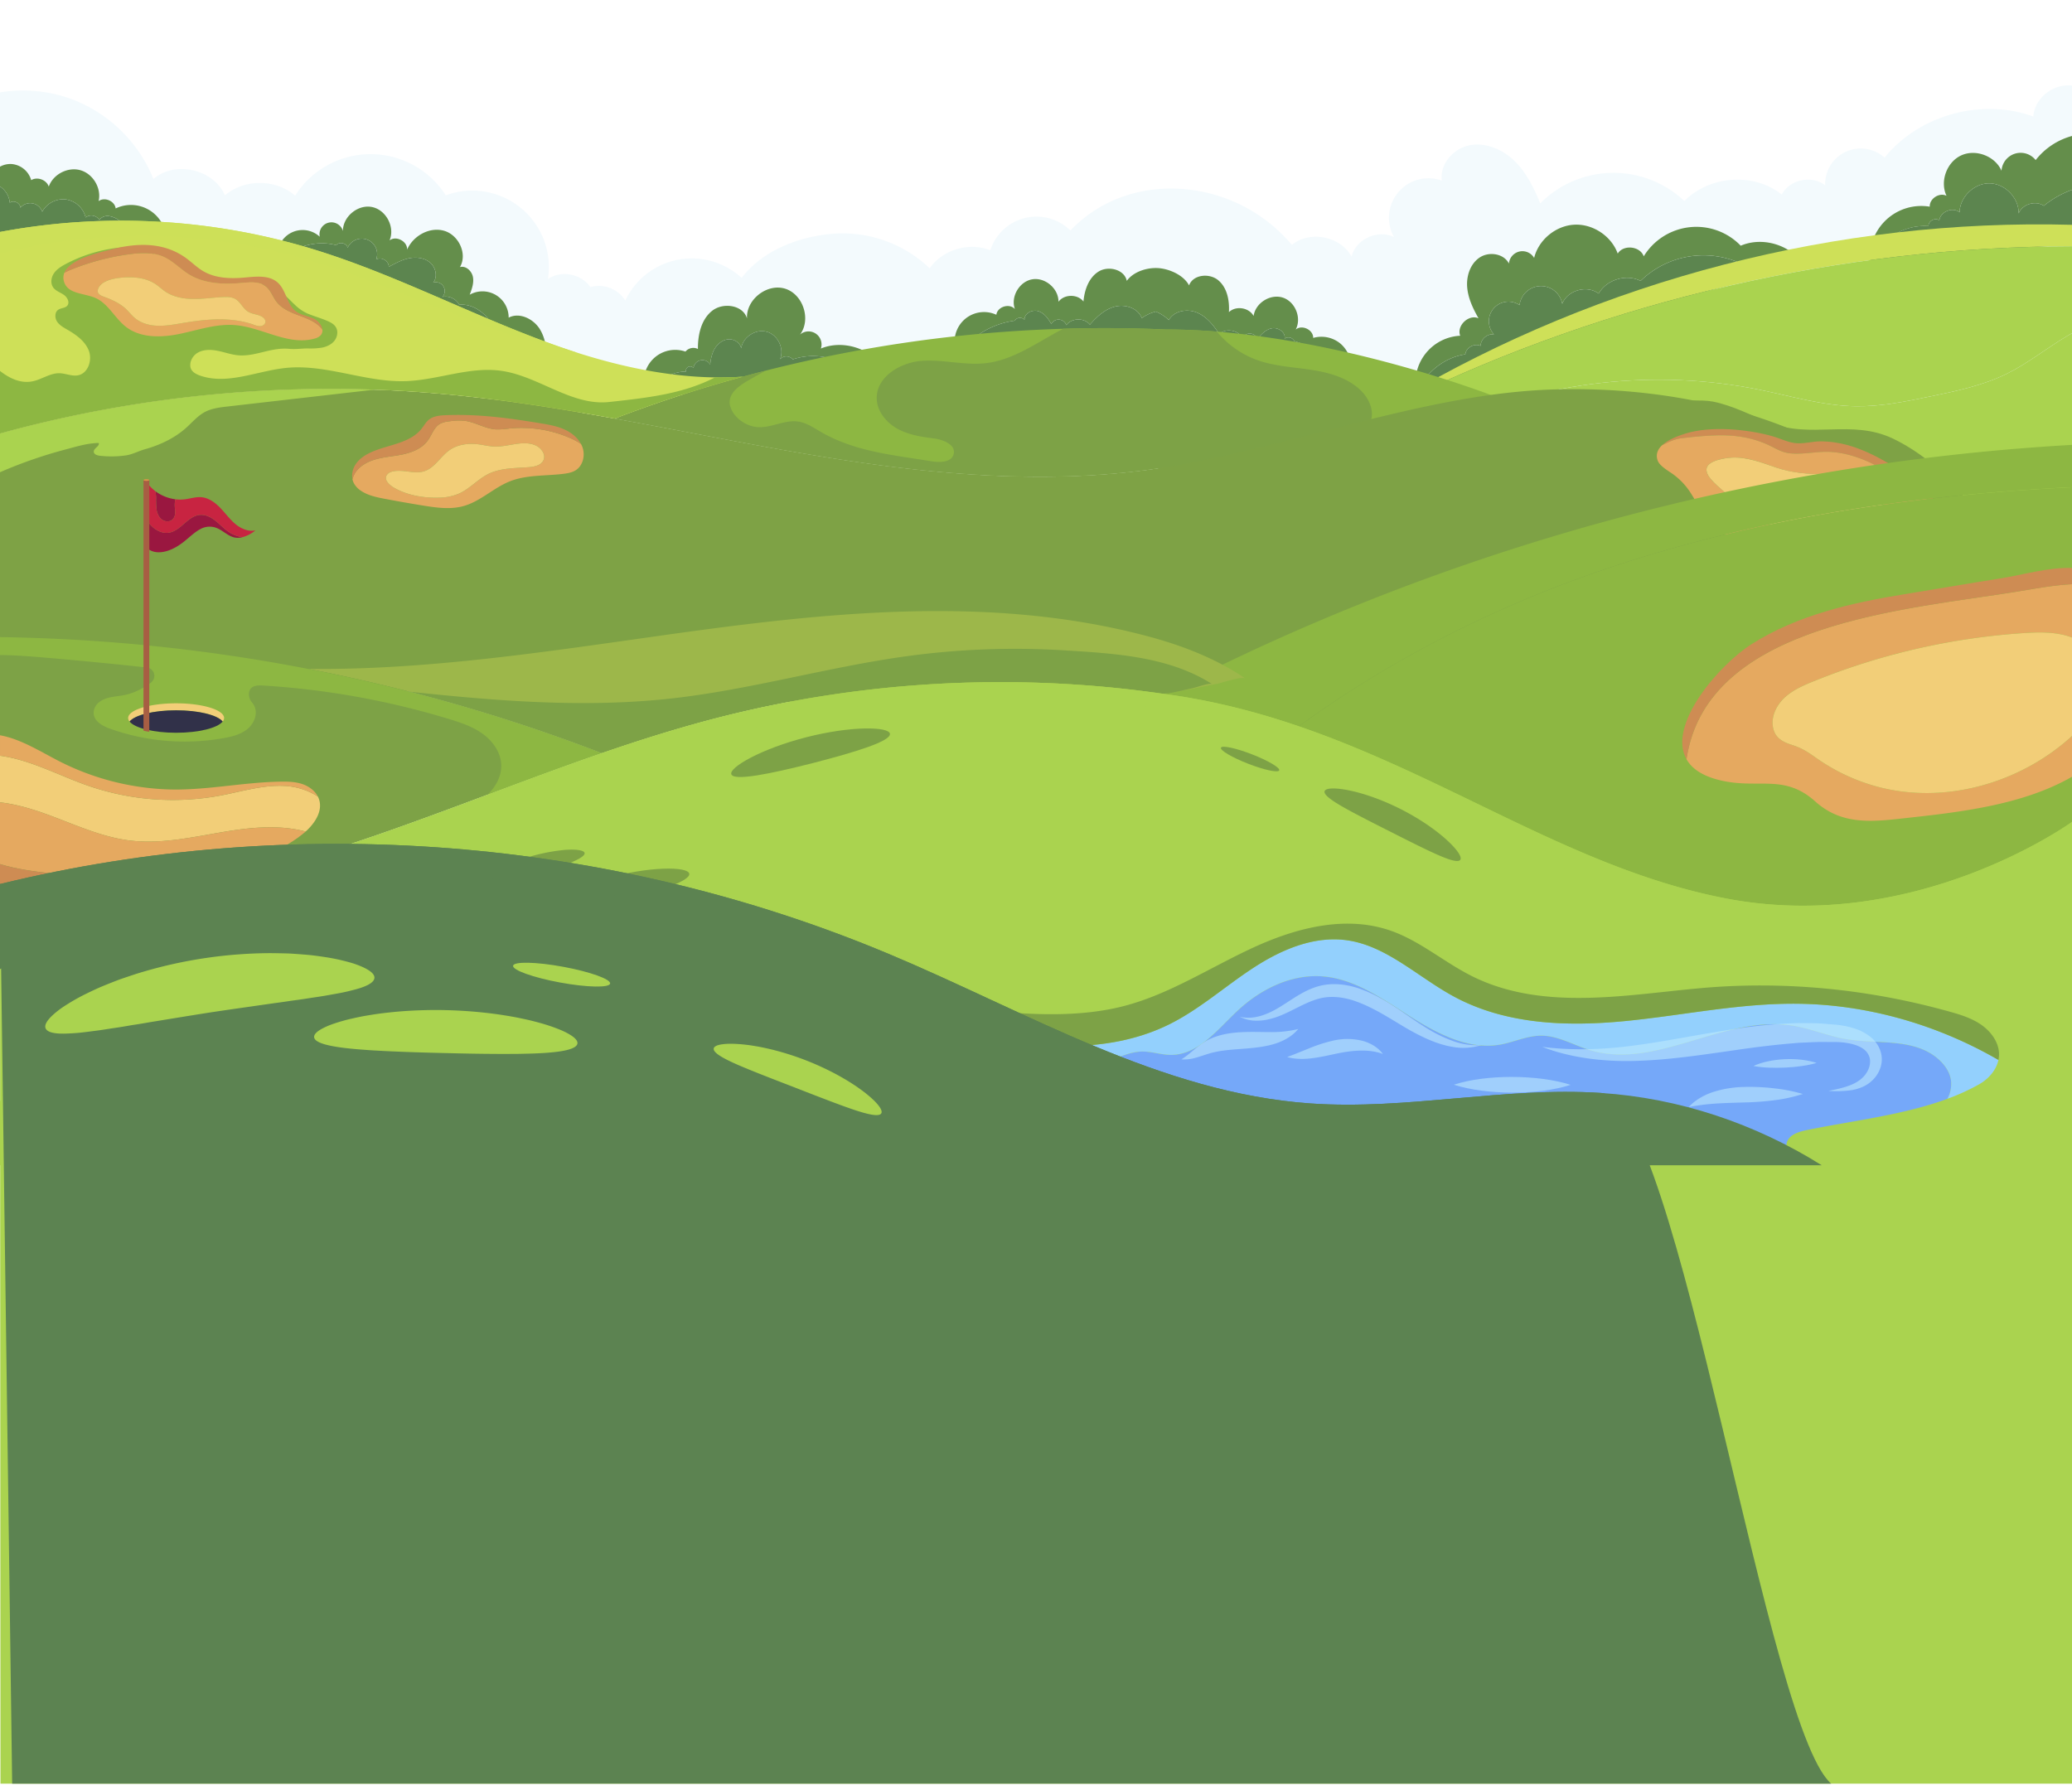 <svg xmlns="http://www.w3.org/2000/svg" xmlns:xlink="http://www.w3.org/1999/xlink" width="1625" height="1404" viewBox="0 0 1625 1404">
  <defs>
    <clipPath id="clip-path">
      <rect id="Rectangle_15641" data-name="Rectangle 15641" width="1625" height="1404" transform="translate(0 0.229)" fill="none"/>
    </clipPath>
    <clipPath id="clip-path-2">
      <rect id="Rectangle_15640" data-name="Rectangle 15640" width="1625" height="1399" transform="translate(0 0.229)" fill="none"/>
    </clipPath>
    <clipPath id="clip-path-3">
      <rect id="Rectangle_15639" data-name="Rectangle 15639" width="896.431" height="105.116" fill="none"/>
    </clipPath>
  </defs>
  <g id="Group_35969" data-name="Group 35969" transform="translate(0 -42.281)">
    <g id="Group_34906" data-name="Group 34906" transform="translate(0 42.053)" clip-path="url(#clip-path)">
      <g id="Group_34905" data-name="Group 34905" transform="translate(0 0)">
        <g id="Group_34904" data-name="Group 34904" clip-path="url(#clip-path-2)">
          <path id="Path_9386" data-name="Path 9386" d="M0,926.408V84.87a111.472,111.472,0,0,1,57.5,5.779A111.784,111.784,0,0,1,120.351,152.8c16.835-14.665,47.284-7.685,56.049,12.849,15.163-13.065,40-12.958,55.051.238a70,70,0,0,1,118.137-.276,60.091,60.091,0,0,1,80.16,65.653c10.324-7.133,26.245-4.106,33.232,6.317a24.543,24.543,0,0,1,27.407,10.529,57.69,57.69,0,0,1,91.236-17.733c16.651-21.732,45.222-32.671,72.525-34.692A98.755,98.755,0,0,1,729.1,222.854c10.2-14.651,31-20.822,47.546-14.105a38.022,38.022,0,0,1,62.857-15.538c24.942-26.256,60.587-36.8,96.676-31.63a124.517,124.517,0,0,1,77.015,42.9c14.022-11.551,38.188-6.8,46.791,9.2,3.287-13.672,20.828-21.7,33.326-15.259a30.981,30.981,0,0,1,37.471-44.369c-1.834-12.858,9.105-25.267,21.859-27.721s26.045,3.4,35.314,12.5,15.119,21.079,19.988,33.12a80.874,80.874,0,0,1,113.007-1.9c19.947-19.928,54.405-22.628,76.429-5.023,6.072-11.8,23.689-15.538,34.033-7.233a27.919,27.919,0,0,1,46.575-21.755c27.1-33.468,76.259-47.036,116.692-32.21.607-12.686,13.682-26.048,30.612-24.33V926.408Z" transform="translate(0 -12.181)" fill="#f3fafd"/>
          <path id="Path_9387" data-name="Path 9387" d="M400.558,273.241a12.324,12.324,0,0,0-13.165-6.169,6.866,6.866,0,0,0-7.251-11.125c3.6-4.579,2.07-11.833-2.321-15.655s-10.784-4.628-16.494-3.5-10.92,3.96-16.029,6.75c.14-4.661-5.909-8.189-9.9-5.773a12.092,12.092,0,0,0-22.345-9.22c-.844-3.712-6.581-5-8.932-2.007-14.044-3.827-29.617.015-40.985,8.994,53.636,25.731,112.013,52.482,169.268,73.166a56.262,56.262,0,0,0-4.12-16.238c-4.824-11-15.76-20.27-27.727-19.228" transform="translate(-40.39 -34)" fill="#5c854f"/>
          <path id="Path_9388" data-name="Path 9388" d="M463.143,288.327c-4.948-8.415-16.1-14.039-24.761-9.528a20.506,20.506,0,0,0-30.548-17.988c1.7-4.479,3.42-9.246,2.513-13.949s-5.573-9.02-10.179-7.709c6.048-10.251-.879-25.079-12.294-28.449s-24.4,3.845-29.137,14.763c.382-6.5-8.6-11.248-13.756-7.268,4.431-10.373-2.707-23.942-13.766-26.166s-22.888,7.531-22.811,18.811a9.366,9.366,0,0,0-18.172,4.5,19.759,19.759,0,0,0-33.15,13.165c1.7.817,3.419,1.639,5.126,2.457,11.369-8.98,26.942-12.822,40.985-8.994,2.352-2.994,8.088-1.7,8.932,2.006a12.092,12.092,0,0,1,22.345,9.221c3.989-2.417,10.037,1.111,9.9,5.773,5.109-2.79,10.319-5.618,16.029-6.751s12.1-.327,16.494,3.5,5.916,11.077,2.321,15.655a6.867,6.867,0,0,1,7.251,11.126,12.323,12.323,0,0,1,13.165,6.169c11.967-1.043,22.9,8.226,27.727,19.228a56.27,56.27,0,0,1,4.12,16.238c12.485,4.51,24.92,8.75,37.234,12.607-.244-9.759-.619-20-5.567-28.413" transform="translate(-39.46 -29.428)" fill="#648e4b"/>
          <path id="Path_9389" data-name="Path 9389" d="M735.358,314.538a10.215,10.215,0,0,0-16.349-10.958c8.873-11.838,2.37-31.7-11.787-36s-30.6,8.593-29.813,23.367c-3.058-10.594-18.731-12.839-27.362-5.976s-11.227,18.9-11.128,29.929a8.062,8.062,0,0,0-9.778,2.038A24.595,24.595,0,0,0,596.978,344.9c2.245.562,4.5,1.079,6.764,1.574,5.832-8.284,15.616-13.91,25.8-13.823a3.372,3.372,0,0,1,5.905-2.809,7.055,7.055,0,0,1,13.088-2.749c.459-4.422,1.389-8.9,3.717-12.691s6.261-6.8,10.7-7.093,9.13,2.71,9.908,7.087c1.333-8.91,11.393-15.422,20.068-12.991s13.884,13.223,10.392,21.528a6.654,6.654,0,0,1,9.982.125,50.1,50.1,0,0,1,37.528,2.3,49.508,49.508,0,0,1,14.609,10.85c6.813-1.613,13.582-3.2,20.277-4.684-9.776-16.663-32.488-24.321-50.358-16.98" transform="translate(-91.566 -40.944)" fill="#648e4b"/>
          <path id="Path_9390" data-name="Path 9390" d="M752.133,331.543a50.1,50.1,0,0,0-37.528-2.3,6.654,6.654,0,0,0-9.982-.124c3.492-8.305-1.717-19.1-10.393-21.528s-18.734,4.08-20.067,12.99c-.778-4.377-5.472-7.377-9.908-7.086s-8.369,3.3-10.7,7.092-3.257,8.269-3.716,12.691a7.055,7.055,0,0,0-13.088,2.749,3.371,3.371,0,0,0-5.905,2.808c-10.186-.086-19.972,5.539-25.8,13.823,28.565,6.241,58.44,7.136,87.508,4.167,24.55-2.507,49.669-8.63,74.189-14.436a49.519,49.519,0,0,0-14.608-10.85" transform="translate(-92.87 -47.136)" fill="#5c854f"/>
          <path id="Path_9391" data-name="Path 9391" d="M1145.567,309.43c.965-4.84-4.719-8.942-9.6-8.212s-8.663,4.583-11.653,8.51a6.412,6.412,0,0,0-11.778-.838c-3.323-6.314-13.047-7.956-18.261-3.085-4.438-6.988-9.941-13.81-17.606-16.939s-17.882-1.274-21.911,5.957a31.646,31.646,0,0,0-10.163-6.648,31.652,31.652,0,0,0-11.022,5.1c-2.936-7.74-12.775-11.06-20.812-9.078s-14.474,7.932-19.881,14.2c-4.45-5.579-14.309-5.366-18.515.4a6.411,6.411,0,0,0-11.774-.883c-2.388-4.319-5.57-8.679-10.294-10.112s-10.943,1.8-10.692,6.73a5.08,5.08,0,0,0-7.789.764,65.6,65.6,0,0,0-34.089,15.467c47.179,5.041,94.974,10.674,142.378,11.5,47.021,6.068,95.126,7.441,142.538,9.31a65.594,65.594,0,0,0-31.479-20.257,5.079,5.079,0,0,0-7.6-1.889" transform="translate(-138.101 -43.537)" fill="#5c854f"/>
          <path id="Path_9392" data-name="Path 9392" d="M1186.462,307.435a23.457,23.457,0,0,0-20.8-4c.171-6.394-8.887-10.694-13.734-6.52,4.863-9.058-.318-21.93-10.1-25.094s-21.519,4.235-22.884,14.424c-3.584-6.657-13.923-8.273-19.367-3.026.539-9.091-1.358-19.112-8.322-24.982s-19.839-4.549-22.935,4.016c-4.283-8.218-15.917-13.216-24.773-13.609-8.551-.38-18.9,2.9-24.072,10.041-1.819-8.924-14.365-12.1-22.108-7.306s-11.076,14.435-11.864,23.508c-4.624-5.981-15.088-5.886-19.6.18.131-10.279-10.408-19.305-20.545-17.6s-17.132,13.691-13.638,23.359c-4.189-4.833-13.775-1.9-14.535,4.455a23.061,23.061,0,0,0-32.63,18.75q6.413.667,12.845,1.356a65.6,65.6,0,0,1,34.089-15.467,5.08,5.08,0,0,1,7.79-.764c-.251-4.929,5.969-8.162,10.691-6.73s7.906,5.794,10.294,10.112a6.411,6.411,0,0,1,11.774.883c4.206-5.764,14.066-5.976,18.515-.4,5.407-6.269,11.843-12.219,19.881-14.2s17.877,1.338,20.813,9.078a31.639,31.639,0,0,1,11.022-5.1,31.644,31.644,0,0,1,10.163,6.648c4.03-7.231,14.247-9.086,21.911-5.957s13.167,9.951,17.607,16.939c5.213-4.872,14.937-3.229,18.26,3.085a6.412,6.412,0,0,1,11.778.838c2.99-3.927,6.772-7.779,11.653-8.509s10.565,3.371,9.6,8.211a5.08,5.08,0,0,1,7.6,1.889,65.594,65.594,0,0,1,31.479,20.257q6.462.254,12.906.525a23.459,23.459,0,0,0-8.757-19.289" transform="translate(-135.772 -38.161)" fill="#648e4b"/>
          <path id="Path_9393" data-name="Path 9393" d="M93.222,199.489a18.058,18.058,0,0,0-7.8-3.212,8.245,8.245,0,0,0-7.567,2.968,7.4,7.4,0,0,0-10.718-1.876A18.748,18.748,0,0,0,51.727,183.23a18.748,18.748,0,0,0-18.583,9.591,10.045,10.045,0,0,0-17.135-3.127c-.155-3.775-5.353-6.2-8.344-3.891A17.132,17.132,0,0,0,0,173.055v48.528l106.93-8.121a46.57,46.57,0,0,0-13.708-13.972" transform="translate(0 -26.564)" fill="#5c854f"/>
          <path id="Path_9394" data-name="Path 9394" d="M7.664,182.6c2.991-2.308,8.19.115,8.344,3.891a10.045,10.045,0,0,1,17.135,3.128,18.75,18.75,0,0,1,18.583-9.591,18.747,18.747,0,0,1,15.408,14.138,7.4,7.4,0,0,1,10.718,1.876,8.243,8.243,0,0,1,7.567-2.968,18.038,18.038,0,0,1,7.8,3.212,46.561,46.561,0,0,1,13.707,13.972l23.3-1.769a27.757,27.757,0,0,0-39.513-21.41c-.694-5.826-8.683-9.247-13.378-5.73,2.348-10.037-4.251-21.329-14.147-24.212s-21.527,3.1-24.936,12.826c-1.757-5.343-8.978-8-13.779-5.071A17.5,17.5,0,0,0,9.027,152.24,16.9,16.9,0,0,0,0,154.329v15.527A17.13,17.13,0,0,1,7.664,182.6" transform="translate(0 -23.364)" fill="#648e4b"/>
          <path id="Path_9395" data-name="Path 9395" d="M1488.105,256.906c-11.3-5.66-26.638-1.017-32.9,9.957-9.1-6.961-24.406-2.661-28.549,8.019a16.939,16.939,0,0,0-33.489,1.044,15.328,15.328,0,0,0-20.094,22.883,9.646,9.646,0,0,0-10.488,9.082c-4.784-2.366-11.4,1.3-11.932,6.611-16.825,2.458-31.441,14.651-38.289,30.1.157.734.332,1.464.536,2.188,86.416-38.17,178.184-68.154,269.577-93.743a70.761,70.761,0,0,0-94.373,3.861" transform="translate(-201.438 -36.36)" fill="#5c854f"/>
          <path id="Path_9396" data-name="Path 9396" d="M1566.491,224.949a48.361,48.361,0,0,0-76.072,8.317c-2.847-8.04-15.948-9.416-20.4-2.142-4.931-13.752-19.462-23.421-34.051-22.66s-28.035,11.89-31.508,26.08a10.619,10.619,0,0,0-19.769,4.416c-3.94-7.865-15.506-9.654-22.857-4.824s-10.556,14.353-9.9,23.124,4.57,16.953,8.908,24.605c-7.717-3.382-17.375,5.841-14.352,13.7a36.875,36.875,0,0,0-34.27,44.663c6.848-15.447,21.464-27.64,38.29-30.1.531-5.312,7.147-8.977,11.932-6.611a9.645,9.645,0,0,1,10.487-9.082,15.328,15.328,0,0,1,20.094-22.883,16.94,16.94,0,0,1,33.489-1.044c4.144-10.68,19.451-14.98,28.549-8.019,6.262-10.973,21.6-15.616,32.9-9.957a70.762,70.762,0,0,1,94.373-3.861q16.627-4.656,33.229-9.128c-10.268-15.408-32.05-21.89-49.071-14.6" transform="translate(-201.293 -31.992)" fill="#648e4b"/>
          <path id="Path_9397" data-name="Path 9397" d="M1869.245,187.764c-6.521-4.439-16.8-1.322-19.763,5.991.223-12.125-10.606-23.359-22.73-23.58s-23.356,10.61-23.576,22.735c-5.329-4.533-15.146-.615-15.89,6.341-3.143-2.6-8.865.448-8.459,4.506a43.316,43.316,0,0,0-43.674,27c52.588-3.071,104.194-8.965,156.475-12.918v-42.7a75.479,75.479,0,0,0-22.383,12.632" transform="translate(-266.333 -26.121)" fill="#5c854f"/>
          <path id="Path_9398" data-name="Path 9398" d="M1746.544,207.451A44.027,44.027,0,0,1,1778.415,197c-.405-4.058,5.318-7.106,8.46-4.506.743-6.956,10.561-10.874,15.89-6.342.219-12.125,11.452-22.955,23.576-22.733s22.954,11.455,22.73,23.579c2.959-7.313,13.242-10.43,19.763-5.992a75.518,75.518,0,0,1,22.383-12.632v-42.21a54.227,54.227,0,0,0-28.8,18.995,15.021,15.021,0,0,0-26.774,8.369c-5.017-11.479-20.132-17.268-31.534-12.078s-16.96,20.393-11.6,31.715c-5.635-2.832-13.444,2.242-13.146,8.541a40.25,40.25,0,0,0-46.8,42.421c.726-.041,1.449-.091,2.175-.132a43.832,43.832,0,0,1,11.8-16.547" transform="translate(-265.923 -19.367)" fill="#648e4b"/>
          <path id="Path_9399" data-name="Path 9399" d="M1824.3,208.514c-184.069-5-369.379,42.854-527.8,136.78.854.461,1.713.912,2.568,1.369C1461.988,267.294,1643.1,225.735,1824.3,225.319Z" transform="translate(-199.003 -31.952)" fill="#cee058"/>
          <path id="Path_9400" data-name="Path 9400" d="M1827.346,311.051c-16.087,9.476-30.712,21.424-47.452,29.693-18.787,9.28-39.567,13.6-60.089,17.839-19.254,3.974-38.693,7.967-58.351,7.7-25.533-.346-50.341-7.845-75.365-12.928-81.61-16.577-168.287-6.818-244.345,27.01,151.655,73.826,321.64,111.134,489.5,99.457V308.839c-1.306.724-2.609,1.453-3.9,2.212" transform="translate(-205.948 -47.406)" fill="#aad34f"/>
          <path id="Path_9401" data-name="Path 9401" d="M1579.61,341.014c25.025,5.083,49.832,12.582,75.366,12.928,19.658.267,39.1-3.726,58.351-7.7,20.521-4.236,41.3-8.559,60.09-17.839,16.739-8.269,31.365-20.216,47.451-29.693,1.287-.758,2.59-1.487,3.9-2.212V228.431c-181.2.416-362.31,41.975-525.228,121.343q17.681,9.464,35.729,18.249c76.058-33.827,162.736-43.586,244.345-27.01" transform="translate(-199.469 -35.064)" fill="#aad34f"/>
          <path id="Path_9402" data-name="Path 9402" d="M1001.643,305.369A1077.4,1077.4,0,0,0,670.01,342.376q-51.026,13.934-100.505,32.855c58.469,10.554,116.74,22.714,175.44,31.847,82.848,12.891,168.282,19.526,250.731,7.2l5.967,6.174s68.567,2.95,259.878-61.859c0,0-134.595-53.225-259.878-53.225" transform="translate(-87.415 -46.708)" fill="#8db742"/>
          <path id="Path_9403" data-name="Path 9403" d="M1154.991,353.525c-10.151-10.126-24.776-14.28-38.946-16.46s-28.733-2.815-42.258-7.573a72.978,72.978,0,0,1-31.969-22.435c-13.382-1.079-26.831-1.685-40.175-1.685q-40.125-1.808-80.307-.557c-1.771.891-3.524,1.8-5.237,2.741-17.681,9.691-34.974,21.717-54.987,24.164-16.875,2.063-33.924-2.981-50.878-1.738s-35.771,12.745-35.222,29.737c.319,9.9,7.432,18.6,16.084,23.427s18.686,6.438,28.518,7.654c7.515.929,17.54,4.918,15.744,12.275-1.568,6.422-10.468,6.8-16.99,5.733-30.345-4.979-60.708-7.537-87.8-23.453-5.413-3.179-10.818-6.808-17.025-7.747-10.478-1.586-20.707,4.809-31.3,4.385-9.208-.367-19.184-6.985-22.029-16.021-2.942-9.348,5.9-15.821,13.26-20.171,4.821-2.849,9.72-5.562,14.667-8.184q-9.085,2.311-18.134,4.763-51.025,13.934-100.506,32.855c58.47,10.554,116.741,22.714,175.44,31.847,82.849,12.891,168.282,19.526,250.731,7.2l5.967,6.174s38.878,1.667,139.73-25.164l8.4-5.352c4.609-2.936,9.428-6.1,11.9-10.97,4.25-8.365-.042-18.818-6.685-25.444" transform="translate(-87.415 -46.711)" fill="#7da246"/>
          <path id="Path_9404" data-name="Path 9404" d="M1497.563,448.777c-75.372-65.576-179.46-90.73-279.321-87.721S1012.864,406.126,914.228,422c-84.288,13.568-171.85,6.917-256.7-6.285-58.7-9.134-116.969-21.293-175.439-31.846-47.386-8.554-94.9-16.056-142.883-20.016A979,979,0,0,0,0,395.611v159.7a1367.479,1367.479,0,0,1,241.545,24.913c89.965,1.052,181.243-12.6,270.757-25.27,185.672,100.7,402.03,146.455,613.029,136.788,78.1-3.578,157.614-15.593,226.6-52.371s133.887-113.3,145.631-190.592" transform="translate(0 -55.348)" fill="#7ea245"/>
          <path id="Path_9405" data-name="Path 9405" d="M1536.5,441.688c-13.415-16.377-32.685-31.745-51.985-40.94-32.523-15.5-64.314.634-97.355-12.732-14.286-5.78-28.544-13.25-43.663-16.251-18.5-3.674-71.929,3.814-78.665,23.993-7.3,21.858,19.631,27.044,31.374,36.634,28.864,23.572-28.187,22.106-45.071,23.669-19.068,1.765-34.47,3.913-49.8,15.515-7.151,5.412-13.644,11.978-22.752,14.373-17.265,4.54-32.255,7.86-47.649,1.131-20.885-9.13-43.643-26-67.538-21.612-11.889,2.181-23.2,9.187-34.558,13.719-22.945,9.152-48.755,20.417-73.473,22.1-36.511,2.492-72.769-5.767-108.831-12s-73.711-10.37-108.786.07c-14.859,4.422-112.432,4.881-127.692,7.616s-32.736.307-43.029-11.285c-9.086-10.233-11.472-26.209-23.111-33.4-8.355-5.165-19.012-4.131-28.691-2.455s-19.9,3.778-29.088.31-15.986-15.152-10.607-23.37c3.68-5.622,11.468-7.552,14.907-13.324,6.449-10.827-6.854-22.682-18.515-27.462-18.126-7.43-35.765-9.783-55.005-12.417-19.591-2.682-39.286-4.855-59.07-5.292-9.94-.219-20.524.187-28.767,5.745-6.246,4.212-10.387,10.906-16.216,15.678-9.812,8.036-22.839,9.783-34.487,13.79-7.983,2.746-27.04,12.04-20.544,23.725,1.883,3.387,5.906,4.844,8.931,7.266,10.261,8.214,5.812,26.392-5.477,33.124s-25.724,4.837-38.194.684-24.444-10.371-37.506-11.831c-50.425-5.632-83.536,67.644-134.185,64.643C21.2,519.316,12.3,500.122,0,491.627V563.4c81.04,1.107,189.657,22.626,269.227,38.061,89.965,1.051,246.27-32.668,335.784-45.334,131.287-18.577,268.032-34.281,394.837,1.622,7.373,10.294,19.82,17.19,35.472,20.689,12.347,2.76,24.594,7.869,37.34,7.677,28.509-.43,57.826-11.693,86.752-14.016,27.3-2.193,64.937,3.38,88.586-12.353,20.161-13.413,30.319-37.627,50.973-50.614,32.427-20.39,56.979,5.777,89.5,11.623,41.584,7.475,101.179,1.779,136.3-23.445,23.1-16.589,29.835-33.518,11.73-55.621" transform="translate(0 -56.523)" fill="#7ea245"/>
          <path id="Path_9406" data-name="Path 9406" d="M1582.305,402.772c14.622-.428,28.008,1.577,41.072,7.6,5.8,2.674,10.35,5.866,16.961,6.5,8.512.821,17.105-.748,25.563-1.156,16.263-.783,34.077,5.687,47.8,14.186,9.355,5.794,19.5,11.08,28.149,17.856,4.033,3.161,7.647,6.8,9.527,11.584,1.058,2.694,1.187,6.049,1.348,9.4.219-.461.423-.93.6-1.414,3.023-8.379-1.16-18.9-9.737-26.188-24.861-15.711-49.171-33.65-79.555-33.669-5.932,0-11.8,1.767-17.759,1.532-6.989-.276-12.96-3.584-19.536-5.468-19.855-5.689-48.91-8.32-68.562-2.177-5.292,1.654-13.422,4.566-18.3,9.154,4.715-2.36,9.464-4.777,15.234-5.489,8.982-1.109,18.1-1.992,27.2-2.258" transform="translate(-236.359 -61.066)" fill="#ce8c53"/>
          <path id="Path_9407" data-name="Path 9407" d="M1750.628,460.232c-1.878-4.782-5.493-8.423-9.526-11.584-8.647-6.776-18.794-12.062-28.149-17.856-13.721-8.5-31.535-14.969-47.8-14.186-8.458.407-17.051,1.977-25.563,1.156-6.611-.638-11.163-3.83-16.961-6.5-13.064-6.025-26.45-8.031-41.071-7.6-9.094.267-18.216,1.15-27.2,2.258-5.769.712-10.518,3.129-15.234,5.49-3.315,3.119-5.126,7.014-3.513,11.816,1.642,4.89,9.77,8.935,13.37,11.851a53.57,53.57,0,0,1,12.272,13.284c8.818,13.591,13.062,26.554,28.964,34.12,24.409,11.613,57.265,12.9,83.844,12.886,15.676-.011,28.3-2.273,43.417-6.352,10.515-2.837,29.063-7.858,34.5-19.376-.162-3.351-.291-6.707-1.349-9.4m-81.089,15.785c-16.268.753-33.314.929-49.178-3.483-14.935-4.153-21.256-11.821-30.958-22.986-3.7-4.256-16.858-12.9-15.343-20.083,1.3-6.158,14.513-8.085,19.794-8.357,12.038-.619,23.7,4.034,34.805,7.815,12.277,4.178,25.147,5.182,37.992,5.207,16.026-3.758,43.01-2.864,46.742,16.791,3.928,20.678-30.233,24.466-43.854,25.1" transform="translate(-235.614 -61.951)" fill="#e5a960"/>
          <path id="Path_9408" data-name="Path 9408" d="M1673.709,437.3c-12.845-.025-25.715-1.029-37.992-5.208-11.11-3.781-22.768-8.433-34.806-7.814-5.281.271-18.5,2.2-19.794,8.357-1.514,7.182,11.646,15.827,15.344,20.083,9.7,11.165,16.024,18.833,30.958,22.986,15.863,4.411,32.909,4.235,49.178,3.482,13.62-.631,47.781-4.419,43.854-25.1-3.732-19.654-30.716-20.549-46.742-16.79" transform="translate(-242.671 -65.115)" fill="#f2ce78"/>
          <path id="Path_9409" data-name="Path 9409" d="M51.341,408.14c8.6-2.268,17.112-4.981,26.082-5.114.881,2.591-3.869,4.032-3.886,6.769-.014,2.1,2.622,3.008,4.707,3.238a80.156,80.156,0,0,0,20.7-.3c4.974-.755,9.6-3.332,14.485-4.707,11.92-3.356,23.405-8.653,32.679-16.991,4.682-4.211,8.821-9.189,14.358-12.186,5.477-2.965,11.838-3.728,18.026-4.437L293.748,361.2A980.11,980.11,0,0,0,0,395.613v30.37q12.369-5.389,25.122-9.833,12.948-4.509,26.219-8.01" transform="translate(0 -55.35)" fill="#aad34f"/>
          <path id="Path_9410" data-name="Path 9410" d="M1403.364,511.616c119.49-41.09,244.781-59.765,371.291-65.947v-33.2c-281.617,16-559.281,100.5-801.574,245.025a1078.6,1078.6,0,0,0,97.534,59.875c90.949-93.473,208.7-163.092,332.749-205.749" transform="translate(-149.361 -63.311)" fill="#8db742"/>
          <path id="Path_9411" data-name="Path 9411" d="M1421.049,517.637C1297,560.294,1179.249,629.913,1088.3,723.386c212.745,115.635,464.309,161.2,704.04,127.335V451.69c-126.51,6.182-251.8,24.857-371.291,65.947" transform="translate(-167.046 -69.332)" fill="#8db742"/>
          <path id="Path_9412" data-name="Path 9412" d="M556.1,586.555c-89.514,12.666-180.791,26.321-270.757,25.27a1361.861,1361.861,0,0,1,230.375,66.111c30.422-10.476,61.095-20.13,92.286-28.109q15.6-3.991,31.346-7.406A892.936,892.936,0,0,1,839.226,622.29,952.674,952.674,0,0,1,939.6,629.147c11.827,1.4,21.862,1.587,33.526-.687,8.315-1.622,16.625-3.271,24.946-4.871,3.536-.68,19.652-6.112,22.312-4.291-22.34-15.278-48.7-25.539-74.572-32.548C818.56,552.28,684.574,568.376,556.1,586.555" transform="translate(-43.798 -86.951)" fill="#9db74a"/>
          <path id="Path_9413" data-name="Path 9413" d="M769.728,607.187c-62.189,8.5-122.9,26.336-185.282,33.242-68.221,7.553-137.027,1.9-205.4-5.369A1357.241,1357.241,0,0,1,530.1,683.306c30.421-10.476,61.094-20.131,92.285-28.109a884.382,884.382,0,0,1,124.088-22.42,897.2,897.2,0,0,1,134.068-4.389q33.536,1.412,66.9,5.334c9.594,1.128,19.687,3.879,29.227,2.215,5.8-1.011,11.556-2.481,17.313-3.71,2.312-.494,13-4.321,14.755-3.15-33.933-21.692-76.8-24.02-116.024-26.431a625.514,625.514,0,0,0-122.988,4.541" transform="translate(-58.181 -92.321)" fill="#7da246"/>
          <path id="Path_9414" data-name="Path 9414" d="M339.207,339.94c47.981,3.96,95.5,11.462,142.883,20.015Q531.484,341.039,582.6,327.1c-48.7,3.356-98.976-7.635-145.5-24.044C371.943,280.079,310.58,246.883,244.48,226.8A516.757,516.757,0,0,0,0,213.6V371.694A978.993,978.993,0,0,1,339.207,339.94" transform="translate(0 -31.432)" fill="#cee058"/>
          <path id="Path_9415" data-name="Path 9415" d="M560.865,331.443c-24.326,12.412-49.574,15.746-83.284,19.344-29.4,3.136-55.105-20.3-84.374-24.462-25.025-3.562-49.838,7.267-75.1,8.091-31.416,1.024-62.129-13.448-93.414-10.413-22.914,2.222-46.257,13.691-67.953,5.989-3.376-1.2-6.974-3.21-7.463-7-.522-4.043,1.866-8.364,5.22-10.525,4.68-3.017,10.72-2.941,16.184-1.857s10.761,3.066,16.31,3.535c7.634.644,15.169-1.607,22.625-3.364,5.694-1.342,11.43-2.263,17.286-1.7,4.877.473,9.557-.328,14.49-.322A55.727,55.727,0,0,0,252.7,308.1c3.707-.763,7.356-2.484,9.669-5.479s2.993-7.41.988-10.619c-1.612-2.578-4.552-3.961-7.356-5.138-4.883-2.05-10.029-3.468-14.886-5.5a34.39,34.39,0,0,1-9.761-6.756c-5.886-5.414-11.259-12.18-19.068-14.875-11.859-4.092-24.606,2.959-37.151,2.752-15.078-.248-27.72-10.707-39.947-19.537s-28.411-14.921-43.379-13.079a116.782,116.782,0,0,0-40.058,12.557c-3.538,1.865-7.092,4.013-9.374,7.3s-2.966,7.988-.631,11.236c1.983,2.758,5.518,3.824,8.315,5.752s4.9,6.061,2.634,8.593c-1.711,1.911-4.834,1.638-6.961,3.072-2.847,1.921-2.877,6.351-1.021,9.241s5.006,4.63,7.982,6.347c6.949,4.012,14.007,8.973,16.926,16.448s-.476,17.822-8.343,19.4c-4.834.968-9.687-1.493-14.613-1.608-7.453-.173-13.978,4.945-21.295,6.379C16.217,336.38,7.592,332.326,0,326.42V375.5a978.956,978.956,0,0,1,339.207-31.754c47.982,3.96,95.5,11.462,142.883,20.015q49.395-18.917,100.5-32.855c-7.213.5-14.465.643-21.731.54" transform="translate(0 -35.234)" fill="#8db742"/>
          <path id="Path_9416" data-name="Path 9416" d="M231.194,232.556c53.247,14.457,103.373,38.4,155.376,56.84a501,501,0,0,0,66.643,19.057q-8.123-2.583-16.12-5.4c-65.15-22.978-126.513-56.173-192.613-76.253A516.768,516.768,0,0,0,0,213.6v16.813a459.719,459.719,0,0,1,231.194,2.141" transform="translate(0 -31.432)" fill="#cde058"/>
          <path id="Path_9417" data-name="Path 9417" d="M241.545,615.531A1367.468,1367.468,0,0,0,0,590.617V793.8c83.458,8.217,169.726-8.117,250.6-33.151,74.811-23.155,147.319-53.527,221.319-79.01a1361.913,1361.913,0,0,0-230.374-66.111" transform="translate(0 -90.656)" fill="#7da246"/>
          <path id="Path_9418" data-name="Path 9418" d="M241.545,615.531A1367.468,1367.468,0,0,0,0,590.617v14.049c12.044.1,24.105,1.06,36.115,2.087q39.576,3.387,79.066,7.69a6.6,6.6,0,0,1,3.121,11.921c-6.807,4.934-14.207,8.722-22.668,10.059-6.122.968-12.533,1.166-17.722,5.124a10.82,10.82,0,0,0-4.392,7.215c-.853,7.414,6.491,11.432,12.894,13.715A174.624,174.624,0,0,0,175.6,669.8c6.412-1.158,12.988-2.784,18.105-6.819,6.215-4.9,9.7-14.238,4.034-21.017a9.981,9.981,0,0,1-2.486-5.755c-.432-7.49,5.9-7.94,10.855-7.64A634.145,634.145,0,0,1,351.982,654.8c9.36,2.847,18.828,6,26.732,11.761s14.129,14.619,14.409,24.4c.254,8.834-4.375,17.162-10.819,23.318,29.8-11.143,59.582-22.291,89.615-32.633a1361.913,1361.913,0,0,0-230.374-66.111" transform="translate(0 -90.656)" fill="#8db742"/>
          <path id="Path_9419" data-name="Path 9419" d="M101.963,767.038c25.29,3.077,50.652-3.07,75.795-7.178,20.494-3.348,42.152-5.2,61.935.128,7.443-6.683,13.658-16.335,10.416-25.587a15.109,15.109,0,0,0-.84-1.916,53.5,53.5,0,0,0-26.858-8.32c-16.75-.7-33.1,4.487-49.575,7.592a202.988,202.988,0,0,1-104.052-7.828C45.893,715.921,23.706,703.663,0,700.511V737.08c13.757,1.54,27.389,5.854,40.43,10.741,20.177,7.563,40.143,16.614,61.533,19.217" transform="translate(0 -107.524)" fill="#f2ce78"/>
          <path id="Path_9420" data-name="Path 9420" d="M172.836,728.848c16.474-3.106,32.825-8.289,49.575-7.591a53.493,53.493,0,0,1,26.858,8.319c-2.47-4.808-7.363-8.22-12.575-9.885-5.881-1.879-12.18-1.867-18.352-1.725-29.68.682-59.195,7.327-88.6,5.972a203.661,203.661,0,0,1-83.212-21.98c-15.024-7.7-30.4-17.547-46.525-20.4V697.6c23.706,3.152,45.893,15.411,68.784,23.418a202.986,202.986,0,0,0,104.052,7.829" transform="translate(0 -104.615)" fill="#e5a960"/>
          <path id="Path_9421" data-name="Path 9421" d="M86.037,804.473c6.4-1.2,12.755-1.787,17.083-2.513,17.983-3.018,36.216-4.081,54.319-6.122,28.625-3.227,58.271-9.491,80.549-27.751.574-.47,1.142-.962,1.7-1.469-19.782-5.325-41.44-3.476-61.935-.128-25.143,4.108-50.5,10.255-75.795,7.178-21.389-2.6-41.356-11.654-61.532-19.217C27.39,749.565,13.757,745.251,0,743.711v48.424c13.24,4.077,27.594,5.883,41.381,7.406l44.657,4.933" transform="translate(0 -114.155)" fill="#e5a960"/>
          <path id="Path_9422" data-name="Path 9422" d="M86.037,813.254l-44.657-4.933C27.594,806.8,13.24,804.992,0,800.915v25.167a468.638,468.638,0,0,0,62.791,1.812c.067-.328.124-.657.215-.984,2.3-8.22,12.728-11.728,23.032-13.656" transform="translate(0 -122.935)" fill="#ce8c53"/>
          <path id="Path_9423" data-name="Path 9423" d="M449.511,396.191a62.4,62.4,0,0,1-10.593.672c-8.489-.587-16.091-5.709-24.536-6.755a47.789,47.789,0,0,0-11.771.411,19.376,19.376,0,0,0-7.437,2c-4.736,2.753-6.361,8.692-9.588,13.117-4.755,6.521-12.937,9.576-20.86,11.111-6.19,1.2-12.518,1.688-18.627,3.249s-12.151,4.349-16.139,9.232a18.053,18.053,0,0,0-3.411,6.687,11.971,11.971,0,0,0,.808,2.6,16.293,16.293,0,0,0,5.809,6.457c5.468,3.725,12.157,5.1,18.658,6.339q15.129,2.877,30.335,5.331c10.531,1.7,21.47,3.223,31.729.3,13.184-3.752,23.4-14.3,36.143-19.344,13.258-5.242,28.051-4.111,42.2-5.9,3.315-.42,6.713-1.043,9.517-2.859,5.626-3.643,7.432-11.579,5.208-17.9a19.166,19.166,0,0,0-1.218-2.7,55.441,55.441,0,0,0-9.2-4.883,95.524,95.524,0,0,0-47.021-7.167m26.951,24.55c-1.69,4.259-7.083,5.433-11.652,5.781-10.792.821-22.1.527-31.785,5.359-8.2,4.094-14.43,11.518-22.785,15.29a42.308,42.308,0,0,1-16.163,3.271c-11.677.352-25.046-1.946-35.217-8-2.968-1.767-7.9-5.807-5.409-9.71,2.638-4.134,10.568-3.488,14.64-3.036,4.837.537,9.828,1.469,14.49.07,8.447-2.534,12.947-11.655,20.183-16.693,6.626-4.613,15.245-5.508,23.243-4.411,3.891.533,7.734,1.5,11.658,1.66,10.91.445,22.328-5.27,32.353-.943,4.428,1.911,8.225,6.879,6.445,11.362" transform="translate(-50.123 -59.846)" fill="#e5a960"/>
          <path id="Path_9424" data-name="Path 9424" d="M493.091,396.284c-6.086-2.806-12.788-3.935-19.4-5.036-24.706-4.117-49.288-7.4-74.433-6.294-4.559.2-9.432.7-12.946,3.607-2.279,1.888-3.71,4.58-5.54,6.907-9.036,11.49-25.737,12.453-39.131,18.306-4.759,2.079-9.327,4.968-12.324,9.208a16,16,0,0,0-2.817,12.141,18.058,18.058,0,0,1,3.411-6.687c3.989-4.882,10.03-7.67,16.139-9.231s12.436-2.049,18.626-3.249c7.923-1.535,16.106-4.591,20.86-11.112,3.228-4.425,4.852-10.364,9.588-13.117a19.351,19.351,0,0,1,7.437-2,47.708,47.708,0,0,1,11.771-.411c8.444,1.045,16.046,6.166,24.535,6.754a62.406,62.406,0,0,0,10.593-.672,95.525,95.525,0,0,1,47.022,7.167,55.435,55.435,0,0,1,9.2,4.883c-2.672-4.976-7.41-8.776-12.593-11.165" transform="translate(-50.074 -59.055)" fill="#ce8c53"/>
          <path id="Path_9425" data-name="Path 9425" d="M474.771,412.616c-10.024-4.327-21.443,1.389-32.353.944-3.924-.161-7.767-1.127-11.658-1.66-8-1.1-16.617-.2-23.243,4.411-7.237,5.037-11.737,14.159-20.183,16.692-4.663,1.4-9.654.467-14.491-.069-4.073-.454-12-1.1-14.639,3.034-2.49,3.9,2.441,7.944,5.409,9.71,10.172,6.055,23.541,8.353,35.217,8a42.292,42.292,0,0,0,16.163-3.27c8.355-3.771,14.582-11.2,22.785-15.29,9.685-4.834,20.993-4.538,31.786-5.36,4.569-.347,9.962-1.521,11.652-5.781,1.779-4.483-2.017-9.45-6.445-11.362" transform="translate(-54.877 -63.084)" fill="#f2ce78"/>
          <path id="Path_9426" data-name="Path 9426" d="M258.861,291.59c-4.858-4.166-11.115-6.225-17.091-8.513s-12.1-5.1-15.963-10.2c-2.88-3.8-4.368-8.695-8.03-11.744-5.089-4.237-12.5-3.528-19.1-2.931-14.182,1.284-29.3.758-41.436-6.689-6.8-4.173-12.341-10.341-19.6-13.658-8.518-3.893-18.353-3.39-27.633-2.119a189.458,189.458,0,0,0-45.506,12.148,42.351,42.351,0,0,0-5.049,2.386,10.518,10.518,0,0,0,.2,8.088c3.483,8.623,15.726,7.895,24.238,11.644,10.106,4.451,15.146,15.851,23.877,22.611,11.566,8.952,27.8,8.513,42.126,5.555s28.557-8.037,43.141-6.93c21.34,1.62,41.91,16.357,62.537,10.653a9.715,9.715,0,0,0,5.026-2.746,5.6,5.6,0,0,0,1.253-4.315,19.646,19.646,0,0,0-3-3.245m-41.69-2.68c-.233,1.821-2.148,3.034-3.979,3.152a13.747,13.747,0,0,1-5.336-1.182c-17.753-6.229-37.258-4.334-55.811-1.211-6.365,1.072-12.764,2.282-19.216,2.1s-13.072-1.885-18.017-6.033c-2.5-2.1-4.488-4.738-6.853-6.99-4.226-4.023-9.509-6.647-14.883-8.778-3.251-1.29-8.777-2.419-7.148-6.988,3.138-8.8,20.155-9.45,27.261-9.13,6.368.286,12.823,1.861,18.141,5.494,2.495,1.706,4.688,3.819,7.18,5.528,6.412,4.393,14.433,5.829,22.206,5.893s15.5-1.129,23.263-1.494c3.291-.155,6.77-.115,9.621,1.536,4.043,2.342,5.889,7.374,9.846,9.859,3.252,2.043,7.432,2.047,10.8,3.885,1.635.891,3.158,2.511,2.922,4.356" transform="translate(-9.018 -36.043)" fill="#e5a960"/>
          <path id="Path_9427" data-name="Path 9427" d="M255.732,285.315c-4.663-2.364-10.255-2.827-14.441-5.959-7.23-5.41-7.629-16.619-14.363-22.635-6.665-5.956-16.8-4.756-25.7-3.941-11.154,1.022-23.015.7-32.672-4.971-4.691-2.757-8.606-6.637-12.969-9.889-17.622-13.137-39.009-12.476-59.305-7.134-8.826,2.323-32.326,7.3-36.693,18.32a42.464,42.464,0,0,1,5.048-2.386,189.457,189.457,0,0,1,45.506-12.148c9.28-1.271,19.114-1.774,27.633,2.12,7.256,3.317,12.8,9.485,19.6,13.658,12.137,7.448,27.254,7.974,41.437,6.689,6.6-.6,14.005-1.306,19.095,2.931,3.662,3.048,5.151,7.946,8.03,11.743,3.868,5.1,9.987,7.908,15.963,10.2s12.233,4.347,17.091,8.512a19.711,19.711,0,0,1,3,3.245c-.35-3.3-3.077-6.739-6.258-8.352" transform="translate(-9.146 -34.875)" fill="#ce8c53"/>
          <path id="Path_9428" data-name="Path 9428" d="M219.123,287.995c-3.373-1.837-7.552-1.842-10.8-3.885-3.957-2.484-5.8-7.517-9.845-9.859-2.851-1.651-6.331-1.69-9.621-1.536-7.764.365-15.49,1.558-23.263,1.495s-15.794-1.5-22.206-5.894c-2.493-1.707-4.685-3.823-7.18-5.528-5.318-3.633-11.772-5.208-18.141-5.495-7.106-.32-24.122.333-27.26,9.13-1.63,4.569,3.9,5.7,7.147,6.988,5.374,2.132,10.658,4.756,14.884,8.779,2.364,2.251,4.351,4.892,6.852,6.99,4.945,4.147,11.566,5.851,18.018,6.032s12.85-1.029,19.215-2.1c18.554-3.124,38.058-5.018,55.811,1.211a13.763,13.763,0,0,0,5.336,1.182c1.831-.118,3.746-1.332,3.979-3.152.236-1.845-1.288-3.466-2.922-4.356" transform="translate(-13.892 -39.484)" fill="#f2ce78"/>
          <path id="Path_9429" data-name="Path 9429" d="M156.353,657.431c17.695,0,32.5,3.754,36.512,8.805a4.449,4.449,0,0,0,1.112-2.743c0-6.378-16.845-11.548-37.625-11.548s-37.625,5.17-37.625,11.548a4.449,4.449,0,0,0,1.112,2.743c4.017-5.051,18.818-8.805,36.512-8.805" transform="translate(-18.224 -100.07)" fill="#f2ce78"/>
          <path id="Path_9430" data-name="Path 9430" d="M156.554,676.037c17.695,0,32.5-3.754,36.512-8.805-4.017-5.051-18.818-8.805-36.512-8.805s-32.5,3.754-36.512,8.805c4.017,5.051,18.818,8.805,36.512,8.805" transform="translate(-18.426 -101.065)" fill="#313149"/>
          <path id="Path_9431" data-name="Path 9431" d="M195.782,149.789c-3.509-2.809-7.794-5.1-12.275-4.748-9.512.746-15.019,12.508-24.448,13.963-5.2.8-10.457-1.881-14.065-5.716a28.607,28.607,0,0,1-2.922-3.728v21.553c6.153,5.657,17.3,3.883,28.289-4.669.391-.3.781-.618,1.172-.936,3.869-3.146,7.773-6.876,11.719-9.045.087-.048.173-.087.26-.133a14.893,14.893,0,0,1,13.149-.947q.763.308,1.48.678c2.488,1.28,4.691,3,7.079,4.437a19.833,19.833,0,0,0,4.528,2.083,13.345,13.345,0,0,0,6.921-.019,26.455,26.455,0,0,1-10.6-4.072c-3.738-2.5-6.779-5.892-10.288-8.7" transform="translate(-26.618 259.035)" fill="#9a1740"/>
          <path id="Path_9432" data-name="Path 9432" d="M162.944,101.287c.512,3.018,1.85,6.049,4.352,7.813s6.312,1.844,8.407-.388a7.707,7.707,0,0,0,1.783-5.066c.061-1.829-.238-3.651-.3-5.48a20.8,20.8,0,0,1,.473-5.082,32.9,32.9,0,0,1-15.72-6.394,25.314,25.314,0,0,1,.623,5.434,62.924,62.924,0,0,0,.379,9.163" transform="translate(-40.15 298.745)" fill="#9a1740"/>
          <path id="Path_9433" data-name="Path 9433" d="M219.892,103.5a23.832,23.832,0,0,1-8.852-4.864c-4.4-3.721-7.774-8.481-11.784-12.614s-9.006-7.779-14.744-8.263c-4.009-.338-7.952.9-11.935,1.508q-.385.059-.77.11a29.833,29.833,0,0,1-4.343.244,31.065,31.065,0,0,1-3.333-.239,20.8,20.8,0,0,0-.473,5.082c.058,1.829.357,3.651.3,5.48a7.7,7.7,0,0,1-1.783,5.066c-2.094,2.232-5.905,2.151-8.407.387s-3.84-4.8-4.351-7.813a62.88,62.88,0,0,1-.379-9.163,25.338,25.338,0,0,0-.623-5.434c-.3-.231-.607-.464-.9-.705a30.415,30.415,0,0,1-5.436-5.716V96.146a28.654,28.654,0,0,0,2.922,3.728c3.609,3.835,8.861,6.519,14.065,5.716,9.429-1.455,14.937-13.217,24.448-13.963,4.481-.351,8.766,1.939,12.275,4.748s6.55,6.2,10.288,8.7a26.454,26.454,0,0,0,10.6,4.072,26.608,26.608,0,0,0,10.226-5.345,14.7,14.7,0,0,1-7-.3" transform="translate(-26.619 312.451)" fill="#c82441"/>
          <path id="Path_9434" data-name="Path 9434" d="M132.949,59.488V256.047a29.35,29.35,0,0,0,4.537.872V59.488Z" transform="translate(-20.406 317.269)" fill="#a75e43"/>
          <path id="Path_9435" data-name="Path 9435" d="M137.486,58.019c0,.38-1.016.688-2.268.688s-2.268-.308-2.268-.688,1.016-.688,2.268-.688,2.268.308,2.268.688" transform="translate(-20.406 318.737)" fill="#da9547"/>
          <path id="Path_9436" data-name="Path 9436" d="M1711.571,700.222a151.234,151.234,0,0,1-47.127-22.232c-7.2-5.072-11.369-7.83-19-10.293-7.236-2.335-13.457-5.264-15.085-13.779s2.644-17.315,8.962-23.252,14.444-9.513,22.474-12.78a531.554,531.554,0,0,1,164.1-37.9c11.426-.773,23.088-1.154,34.146,1.832a50.767,50.767,0,0,1,5.087,1.679V541.562c-14.28.7-29.217,3.483-41.357,5.5-86.573,14.356-245.492,24.077-261.263,131.827,4.373,7.7,13.322,13.754,28.537,16.968,28.894,6.1,48.531-5.308,72.391,16.089,22.076,19.8,47.033,15.694,75.27,12.6,41.284-4.525,89.235-10.537,126.423-32.12V660.391c-40.657,37.339-100.307,54.371-153.556,39.831" transform="translate(-239.833 -83.127)" fill="#e5a960"/>
          <path id="Path_9437" data-name="Path 9437" d="M1823.166,544.745c12.14-2.013,27.076-4.8,41.357-5.5V526.537c-18.961-.651-38.032,5.271-56.759,8.237-24.575,3.891-49.086,8.17-73.774,12.146-41.753,6.725-84.656,16.3-120.926,39.275-25.4,16.086-66.505,63.365-51.16,90.377,15.77-107.749,174.688-117.471,261.262-131.827" transform="translate(-239.228 -80.813)" fill="#ce8c53"/>
          <path id="Path_9438" data-name="Path 9438" d="M1838.135,586.859a531.554,531.554,0,0,0-164.1,37.9c-8.03,3.267-16.156,6.843-22.474,12.78s-10.59,14.736-8.962,23.251,7.849,11.444,15.085,13.779c7.635,2.463,11.806,5.222,19,10.293a151.181,151.181,0,0,0,47.126,22.232c53.25,14.541,112.9-2.491,153.556-39.831V590.37a50.576,50.576,0,0,0-5.087-1.679c-11.057-2.986-22.719-2.605-34.146-1.833" transform="translate(-252.073 -89.995)" fill="#f2ce78"/>
          <path id="Path_9439" data-name="Path 9439" d="M914.59,1501.211H.362L0,800.206c83.458,8.217,169.726-8.117,250.6-33.151,74.811-23.155,147.319-53.527,221.318-79.01,30.423-10.475,61.095-20.13,92.286-28.109a894.116,894.116,0,0,1,350.023-18.179c171.841,23.309,288.892,130.974,438.608,160.1s272.459-60.1,272.459-60.1l.362,759.457Z" transform="translate(0 -97.059)" fill="#aad34f"/>
          <path id="Path_9440" data-name="Path 9440" d="M1498.593,1035.946c-4.379-.865-9.357-2.171-11.309-6.186-1.671-3.438-.326-7.736,2.255-10.556s6.164-4.474,9.668-6a367.375,367.375,0,0,1,66.428-21.677c17.395-3.894,39.082-3.344,49.479-20.629,7.084-11.78,4.225-27.6-3.842-38.73s-20.4-18.36-32.891-24.109c-125.86-57.941-282.846,7.638-408.6-50.532-44.94-20.788-84.282-56.857-133.4-63.123-81.67-10.419-163.119,65.234-239.972,35.7-19.3-7.415-35.9-21.013-55.627-27.189s-49.062-4.242-56.678,14.976c-85.014-24.2-176.712-10.707-260.674,16.916S260.7,903.651,178.673,936.582C121.3,959.614,61.125,978.7,0,985.518v50.492H1498.918l-.324-.064" transform="translate(0 -121.784)" fill="#aad34f"/>
          <path id="Path_9441" data-name="Path 9441" d="M1352.836,801.857c-149.715-29.125-266.767-136.791-438.607-160.1-3.091-.453-6.186-.88-9.282-1.3a894.032,894.032,0,0,0-340.741,19.481c-31.19,7.979-61.864,17.634-92.285,28.109-74,25.482-146.507,55.854-221.318,79.01C169.727,792.089,83.458,808.424,0,800.207v49.515c60.364,5.557,121.989-5.324,180.051-23.74,68.747-21.805,133.689-53.889,199.792-82.734,92.484-40.355,188.291-74.689,287.844-91.152,81.526-13.482,165.906-14.6,246.54,2.417,204.493,40.674,218.46,121.934,498.032,175.169,97.994,16.181,168.616-.339,213.035-19.12V741.755s-122.744,89.226-272.459,60.1" transform="translate(0 -97.061)" fill="#aad34f"/>
          <path id="Path_9442" data-name="Path 9442" d="M192.511,982.862a332.316,332.316,0,0,1-39.414,1.129,238.494,238.494,0,0,1-32.108-3.149c-18.193-3.182-29.092-7.983-28.831-12.36.265-4.493,11.492-7.743,29.135-10.4,8.829-1.308,19.276-2.573,30.832-3.735,11.557-1.224,24.221-2.38,37.521-3.546,13.294-1.212,25.964-2.321,37.554-3.167,11.579-.906,22.085-1.516,31.005-1.795,17.834-.519,29.46.687,30.517,5.063,1.034,4.26-8.84,10.919-26.181,17.278a238.369,238.369,0,0,1-31.041,8.8,332.357,332.357,0,0,1-38.988,5.881" transform="translate(-14.145 -145.164)" fill="#7da246"/>
          <path id="Path_9443" data-name="Path 9443" d="M313.108,921.056a103.3,103.3,0,0,1-24.762,1.136c-6.372-.6-10.279-1.933-10.318-3.455-.031-3.141,15.024-5.761,33.324-8.715,18.314-2.872,33.439-5.054,34.383-2.057.437,1.46-2.865,3.942-8.736,6.487a103.282,103.282,0,0,1-23.892,6.6" transform="translate(-42.675 -139.146)" fill="#7da246"/>
          <path id="Path_9444" data-name="Path 9444" d="M554.121,833.873c-17.211,4.9-32.906,9.016-44.635,11.331s-19.517,2.69-20.66-.076c-1.121-2.71,4.7-8.087,15.365-14.145,10.65-6.058,26.2-12.67,44.067-17.754,17.871-5.067,34.576-7.614,46.819-8.059,12.26-.454,20.035,1.063,20.506,3.958.483,2.953-6.356,6.724-17.535,10.924s-26.711,8.942-43.927,13.822" transform="translate(-75.01 -123.576)" fill="#7da246"/>
          <path id="Path_9445" data-name="Path 9445" d="M741.544,702.375c-33.8,8.581-61.937,14.283-64.014,8.811-.981-2.686,4.9-7.67,15.479-13.173s25.876-11.413,43.358-15.889,33.754-6.621,45.666-6.865,19.473,1.3,19.9,4.129c.8,5.8-26.618,14.295-60.391,22.986" transform="translate(-103.98 -103.644)" fill="#7da246"/>
          <path id="Path_9447" data-name="Path 9447" d="M1278.116,764.409c-7.2-3.626-14.046-7.086-20.265-10.329-3.125-1.586-6.064-3.182-8.839-4.638-2.758-1.5-5.335-2.9-7.672-4.245-9.346-5.358-14.976-9.622-14.148-12.219.8-2.523,8-2.872,18.966-.672,2.738.554,5.712,1.25,8.854,2.154,3.161.857,6.474,1.955,9.948,3.156a190.283,190.283,0,0,1,42.536,21.533c3.024,2.089,5.871,4.109,8.434,6.149,2.588,2,4.911,3.982,6.979,5.86,8.264,7.536,12.246,13.544,10.686,15.683-1.6,2.2-8.373.192-18.224-4.168-2.467-1.088-5.119-2.338-7.963-3.669-2.817-1.375-5.843-2.8-8.97-4.378-6.3-3.092-13.141-6.564-20.322-10.216" transform="translate(-188.352 -112.181)" fill="#7da246"/>
          <path id="Path_9448" data-name="Path 9448" d="M1155.444,698.114c12.624,4.9,22.212,10.541,21.416,12.593s-11.677-.26-24.3-5.163-22.213-10.541-21.416-12.593,11.678.26,24.3,5.163" transform="translate(-173.615 -106.249)" fill="#7da246"/>
          <path id="Path_9449" data-name="Path 9449" d="M98.8,933.495a207.3,207.3,0,0,1-30.341-.576c-4.644-.5-9.042-1.026-13.128-1.8-4.091-.686-7.868-1.559-11.29-2.466-13.7-3.666-21.546-8.307-20.97-11.563.594-3.4,9.327-4.833,22.739-5.656,3.358-.213,7.009-.356,10.917-.566l12.421-.493c8.722-.388,18.257-.777,28.263-1.319,10-.6,19.52-1.289,28.23-1.892l12.4-.919c3.907-.234,7.552-.506,10.912-.675,13.418-.7,22.257-.265,23.232,3.042.942,3.171-6.327,8.67-19.524,13.866-3.3,1.288-6.951,2.584-10.938,3.729-3.972,1.234-8.283,2.252-12.84,3.278a207.239,207.239,0,0,1-30.081,4.01" transform="translate(-3.537 -138.955)" fill="#7da246"/>
          <path id="Path_9450" data-name="Path 9450" d="M481.277,809.681c-24.468,8.232-44.626,15.105-46.7,11.23-.97-1.891,2.926-6.147,10.373-11.113a148.693,148.693,0,0,1,65.219-22.123c8.929-.589,14.613.417,14.993,2.508.714,4.335-19.464,11.143-43.891,19.5" transform="translate(-66.683 -120.878)" fill="#7da246"/>
          <path id="Path_9451" data-name="Path 9451" d="M695.051,949.981c14.459-1.261,29.618,5.217,43.351.186,4.139-1.516,7.9-4.017,12.009-5.623,11.223-4.384,23.924-1.7,35.278,2.768,11.379,4.48,22.25,10.721,34.107,13.618,15.267,3.73,31.113,1.685,46.772,1.208,25.491-.778,52.847-9.527,72.929,7.783,7.972,6.872,19.624,5.784,29.274,2.5s19.01-8.443,29.271-8.535c7.465-.067,14.84,2.583,22.326,2.63,21.483.137,36.6-19.86,52.363-34.637,18.55-17.384,43.312-29.489,68.773-26.761,24.27,2.6,45.652,17.888,66.8,31.363,21.232,13.532,45.575,26.117,69.861,22.057,11.3-1.889,21.956-7.347,33.518-7.1,12.721.267,24.517,7.354,36.879,11.167,52.882,16.313,105.789-28.241,160.731-18.821,13.642,2.339,26.757,7.952,40.457,10.3,25.185,4.316,54.53-1.316,73.626,16.672,4.446,4.188,7.977,9.617,8.863,15.536a24.483,24.483,0,0,1-2.782,14.666c-34.934,12.9-75.628,17.345-110.6,24.6-6.506,1.349-14.152,3.791-15.477,10.357-.649,3.216.413,6.148,2.375,8.778-144.033-.582-287.939-24.173-426.059-45.72-139.694-21.793-280.3-40.93-414.114-32.028,7.269-9.439,17.963-15.947,29.47-16.951" transform="translate(-102.162 -138.87)" fill="#75a8f9"/>
          <path id="Path_9452" data-name="Path 9452" d="M720.807,928.444c48.4-2.217,96.609,11.245,145.291,19.676,49.059,8.5,101.76,11.452,146.68-10.813,23.682-11.738,43.769-29.828,66.029-44.345,22.3-14.544,48.633-25.784,75.268-21.31,30.459,5.116,54.727,29.288,82.6,44.194,40.467,21.641,88.043,23.286,133.2,18.934,45.418-4.376,90.484-14.3,136.874-13.618,53.61.785,108.086,16.161,156.338,44.079-1.689,8.043-7.789,14.912-15.015,19.035a167.247,167.247,0,0,1-25,11.443,24.479,24.479,0,0,0,2.782-14.666c-.885-5.92-4.416-11.349-8.862-15.537-19.1-17.988-48.441-12.356-73.627-16.671-13.7-2.347-26.814-7.961-40.455-10.3-54.943-9.42-107.85,35.134-160.731,18.821-12.364-3.814-24.158-10.9-36.88-11.167-11.562-.242-22.219,5.215-33.517,7.1-24.287,4.06-48.63-8.525-69.862-22.057-21.143-13.476-42.526-28.764-66.8-31.364-25.46-2.727-50.222,9.378-68.772,26.762-15.769,14.777-30.881,34.775-52.364,34.637-7.485-.047-14.86-2.7-22.326-2.63-10.26.091-19.61,5.243-29.271,8.534s-21.3,4.376-29.274-2.5c-20.083-17.309-47.438-8.561-72.928-7.784-15.66.478-31.506,2.523-46.772-1.207-11.856-2.9-22.729-9.138-34.107-13.618-11.355-4.471-24.055-7.152-35.279-2.768-4.112,1.607-7.869,4.107-12.009,5.623-13.733,5.03-28.892-1.448-43.351-.186-11.507,1-22.2,7.512-29.469,16.951q-17.664,1.175-35.18,3c25.986-23.094,61.958-34.659,96.784-36.255" transform="translate(-95.783 -133.64)" fill="#93d0fd"/>
          <path id="Path_9453" data-name="Path 9453" d="M834.38,921.254c44.07,4.528,93.281,10.873,137.173-.586,35.75-9.333,67.411-30.227,101.224-45.794,33.923-15.619,73.3-25.917,109.3-12.7,23.1,8.481,42.427,25.807,64.943,36.44,55.093,26.017,119.609,13.116,177.476,8.008,64.022-5.651,130.2.553,194.359,18.5,8.522,2.384,17.175,5.05,24.576,10.118s13.479,13,14.145,21.746a21.353,21.353,0,0,1-.41,6.024c-48.252-27.919-102.728-43.295-156.337-44.079-46.39-.678-91.456,9.241-136.873,13.619-45.156,4.351-92.733,2.706-133.2-18.935-27.871-14.905-52.139-39.077-82.6-44.194-26.636-4.474-52.968,6.766-75.268,21.31-22.261,14.518-42.347,32.608-66.028,44.346-44.922,22.265-97.623,19.309-146.682,10.813C811.5,937.456,763.3,923.994,714.89,926.211c-34.825,1.6-70.8,13.161-96.784,36.255q-16.385,1.735-32.624,4.119c28.581-23.577,64.267-38.526,100.432-45.319,48.761-9.158,98.66-5.129,148.466-.012" transform="translate(-89.867 -131.408)" fill="#7da246"/>
          <g id="Group_34903" data-name="Group 34903" transform="translate(579.412 772.159)" opacity="0.6">
            <g id="Group_34902" data-name="Group 34902">
              <g id="Group_34901" data-name="Group 34901" clip-path="url(#clip-path-3)">
                <path id="Path_9454" data-name="Path 9454" d="M1428.806,966.856c22.036,2.933,47.026,2.439,73.391-1.215,26.475-3.517,54.494-9.544,83.508-13.647a395.106,395.106,0,0,1,44.185-3.763c7.458.093,14.828-.035,22.2.709,3.729.336,7.2.432,11.139,1.062a64.533,64.533,0,0,1,11.509,2.809,38.86,38.86,0,0,1,11.114,5.933,23.968,23.968,0,0,1,8.018,10.793,20.455,20.455,0,0,1,.513,12.719,24.238,24.238,0,0,1-5.523,9.765,26.282,26.282,0,0,1-8.427,6.109,36.6,36.6,0,0,1-9.295,2.757,86.9,86.9,0,0,1-17.842.559c5.5-1.13,11.273-2.244,16.656-4.312,5.406-2.058,10.256-5.191,13.156-9.806,2.99-4.557,3.845-10.27,1.513-14.349-2.074-4.229-7.043-6.875-12.935-8.359a55.344,55.344,0,0,0-9.288-1.382c-3.108-.25-6.754-.1-10.167-.161-6.919-.218-13.928.328-20.964.556-14.068,1.024-28.306,2.636-42.579,4.609-28.449,3.984-57.242,8.739-84.989,9.6-27.563,1.044-54.018-2.763-74.892-10.989" transform="translate(-798.724 -917.706)" fill="#bce9fe"/>
                <path id="Path_9455" data-name="Path 9455" d="M1148.516,937.648c6.868,1.8,14.219.629,21.169-2.253,7.047-2.787,13.578-7.383,20.867-12.042,7.217-4.577,15.6-9.409,25.609-10.761,9.882-1.319,20.124.552,29.241,4.171,9.225,3.551,17.627,8.519,25.512,13.691,7.923,5.249,15.168,10.581,22.6,15.158A110.583,110.583,0,0,0,1315.8,956.77,55.04,55.04,0,0,0,1337.966,960a46.985,46.985,0,0,1-23.1,1.259c-8.3-1.42-16.7-4.669-24.826-8.721-8.149-3.993-16.1-9.037-23.911-13.71-7.846-4.659-15.828-9.1-24.021-12.255-8.155-3.241-16.55-4.873-24.583-4.231-7.982.636-15.613,4.131-23.165,7.917-7.5,3.77-15.237,7.812-23.293,9.522a39.894,39.894,0,0,1-11.889.955,27.678,27.678,0,0,1-10.658-3.087" transform="translate(-755.701 -912.171)" fill="#bce9fe"/>
                <path id="Path_9456" data-name="Path 9456" d="M1094.487,977.569c5.959-3.571,10.773-8.976,18.259-13.732,7.692-4.806,17.237-6.794,26.1-7.453,8.975-.654,17.512-.228,25.376-.237a86.923,86.923,0,0,0,21.9-2.4c-4.366,5.547-11.946,9.9-20.307,12.148-8.366,2.281-17.305,2.939-25.671,3.554-8.4.639-16.263,1.289-23.385,3.388-3.631,1.057-7.382,2.461-11.173,3.47a32.155,32.155,0,0,1-11.1,1.258" transform="translate(-747.408 -918.553)" fill="#bce9fe"/>
                <path id="Path_9457" data-name="Path 9457" d="M1346.934,1004.231c24.855-8.162,65.85-8.137,91.6.107C1413.469,1012.53,1372.439,1012.458,1346.934,1004.231Z" transform="translate(-786.157 -925.366)" fill="#bce9fe"/>
                <path id="Path_9458" data-name="Path 9458" d="M1491.838,1033.838c9.4-3.584,25.129-4.314,35.14-1.623-9.428,3.59-25.164,4.313-35.14,1.623" transform="translate(-808.398 -930.348)" fill="#bce9fe"/>
                <path id="Path_9459" data-name="Path 9459" d="M1564.58,1023.164c4.325-4.811,10.89-8.976,18.528-11.6a84.882,84.882,0,0,1,24.606-4.151,166.612,166.612,0,0,1,24.575,1.155,127.524,127.524,0,0,1,21.753,4.35,119.752,119.752,0,0,1-21.19,4.767,223.146,223.146,0,0,1-24.108,1.859c-8.088.251-15.965.438-23.389.926A169.064,169.064,0,0,0,1564.58,1023.164Z" transform="translate(-819.564 -926.779)" fill="#bce9fe"/>
                <path id="Path_9460" data-name="Path 9460" d="M1624.513,987.007c6.406-2.968,15.28-4.88,24.328-5.314,9.056-.45,18.253.582,25.222,2.905-6.825,2.071-15.671,3.234-24.572,3.672-8.89.423-17.85.125-24.978-1.263" transform="translate(-828.763 -922.826)" fill="#bce9fe"/>
                <path id="Path_9461" data-name="Path 9461" d="M1192.514,977.123c5.22-1.9,10.734-4.193,16.728-6.6a120.3,120.3,0,0,1,19.667-6.344,49.83,49.83,0,0,1,21.977.064c7.086,1.695,13.305,5.725,16.7,10.495h0c-10.791-4.031-23.4-2.984-36.346-.271-6.515,1.356-13.286,2.959-20,3.706-6.68.776-13.305.553-18.729-1.052" transform="translate(-762.454 -919.971)" fill="#bce9fe"/>
                <path id="Path_9462" data-name="Path 9462" d="M684.474,964.339a151.3,151.3,0,0,1,37.759-9.066,222.657,222.657,0,0,1,44.487-.358c30.406,2.675,60.089,10.415,82.414,17.823-23.326-1.607-53.271-6.392-82.978-9.015-14.808-1.3-29.582-2-43.481-1.854a350.99,350.99,0,0,0-38.2,2.47" transform="translate(-684.474 -918.588)" fill="#bce9fe"/>
              </g>
            </g>
          </g>
          <path id="Path_9463" data-name="Path 9463" d="M1027.672,985.785c-117.367-8.243-222.3-71.854-330.809-117.33C478.292,776.855,230.2,757.517,0,813.684l9.561,707.255H1438.3c-51.967-32.647-121.427-539.4-182.691-543.389-75.949-4.949-152.014,13.567-227.937,8.235" transform="translate(0 -120.06)" fill="#5c8351"/>
          <path id="Path_9464" data-name="Path 9464" d="M1255.609,977.55c-75.949-4.949-152.014,13.567-227.937,8.235-117.367-8.243-222.3-71.854-330.809-117.33C478.292,776.855,230.2,757.517,0,813.684V880.4c190.66-89.437,418.491-96.867,614.306-19.083C741.837,911.971,859.329,997.5,996.035,1009.392c59.7,5.194,119.757-4.2,179.656-2.293,40.334,1.281,82.314,8.791,117.641,27.188H1428.74c-51.967-32.647-111.866-52.744-173.13-56.736" transform="translate(0 -120.06)" fill="#5c8351"/>
          <path id="Path_9465" data-name="Path 9465" d="M172.251,929.8c-17.312,2.7-33.771,5.448-48.838,7.89q-5.63,1-11.014,1.836c-3.6.514-7.045,1.2-10.425,1.722-3.367.562-6.659,1-9.8,1.5s-6.174.973-9.09,1.367c-5.851.726-11.133,1.5-15.9,1.894-2.375.212-4.621.329-6.7.426-2.068.12-3.988.166-5.745.135-7.03-.126-11.485-1.475-12.547-4.228s1.383-6.653,6.833-11.393q2.043-1.778,4.639-3.706c1.735-1.261,3.67-2.514,5.764-3.832a152.894,152.894,0,0,1,14.6-8.126q4.151-2.042,8.749-4.146c3.065-1.392,6.311-2.669,9.669-4.025,3.369-1.314,6.841-2.75,10.5-3.958q5.463-1.88,11.28-3.757a358.367,358.367,0,0,1,104.293-15.967q6.105.05,11.887.21c3.847.06,7.591.391,11.2.637,3.609.29,7.088.536,10.429.948s6.542.868,9.589,1.339a152.427,152.427,0,0,1,16.366,3.383c2.393.631,4.613,1.248,6.647,1.932q3.049,1.063,5.535,2.148c6.618,2.892,10.119,5.884,9.929,8.827s-4.037,5.564-10.708,7.788c-1.668.555-3.513,1.086-5.523,1.591-2.011.529-4.189,1.089-6.519,1.6-4.661,1.051-9.934,1.891-15.734,2.949q-4.35.743-9.082,1.414c-3.152.456-6.422,1.027-9.8,1.5-3.38.516-6.876.89-10.462,1.475q-5.384.809-11.059,1.543C206.1,924.9,189.576,927.2,172.251,929.8" transform="translate(-6.439 -135.602)" fill="#aad34f"/>
          <path id="Path_9466" data-name="Path 9466" d="M394.04,969.905c-13.989-.314-27.313-.7-39.479-1.239-6.08-.215-11.874-.572-17.307-.861-2.717-.156-5.348-.374-7.879-.551s-4.963-.372-7.292-.6c-18.61-1.725-30.524-4.507-31.049-9.182-.255-2.31,2.391-4.8,7.452-7.34q1.9-.951,4.24-1.908c1.559-.626,3.264-1.223,5.1-1.831,3.678-1.2,7.891-2.439,12.587-3.487q3.521-.812,7.386-1.588c2.574-.513,5.261-.947,8.047-1.4,5.57-.93,11.548-1.623,17.852-2.266a353.426,353.426,0,0,1,82.181,1.976c6.266.945,12.2,1.925,17.723,3.122,2.76.586,5.424,1.148,7.97,1.784s4.983,1.288,7.3,1.94c4.641,1.273,8.789,2.714,12.4,4.088,1.807.7,3.482,1.375,5.01,2.075s2.909,1.415,4.143,2.109c4.933,2.777,7.456,5.395,7.09,7.69-.748,4.644-12.783,6.851-31.454,7.679q-3.5.169-7.312.245c-2.536.055-5.174.147-7.9.172-5.44.026-11.245.106-17.329.028-12.177-.042-25.5-.3-39.492-.659" transform="translate(-44.669 -143.694)" fill="#aad34f"/>
          <path id="Path_9467" data-name="Path 9467" d="M512.263,907.844c-21.015-3.867-37.541-9.771-36.913-13.186s18.174-3.049,39.189.818,37.541,9.771,36.912,13.186-18.174,3.049-39.188-.818" transform="translate(-72.96 -136.965)" fill="#aad34f"/>
          <path id="Path_9468" data-name="Path 9468" d="M724.931,1001.732c-8.872-3.418-17.328-6.665-25.023-9.72-3.861-1.481-7.506-3-10.945-4.364l-4.957-2.074q-2.392-.985-4.577-1.958c-11.645-5.119-18.81-9.394-18.174-12.555.614-3.067,9.035-4.415,22.218-3.2q2.466.239,5.152.574c1.788.227,3.628.542,5.54.86,3.829.616,7.864,1.506,12.1,2.5a218.251,218.251,0,0,1,52.633,20.4c3.8,2.126,7.38,4.188,10.624,6.312,1.626,1.053,3.2,2.06,4.672,3.1s2.871,2.058,4.193,3.048c10.558,7.989,15.87,14.661,14.258,17.34-1.66,2.764-9.837,1.094-21.889-2.971q-2.267-.753-4.7-1.638l-5.06-1.809c-3.46-1.309-7.177-2.644-11.027-4.152-7.744-2.928-16.179-6.228-25.037-9.682" transform="translate(-101.492 -148.492)" fill="#aad34f"/>
        </g>
      </g>
    </g>
  </g>
</svg>
